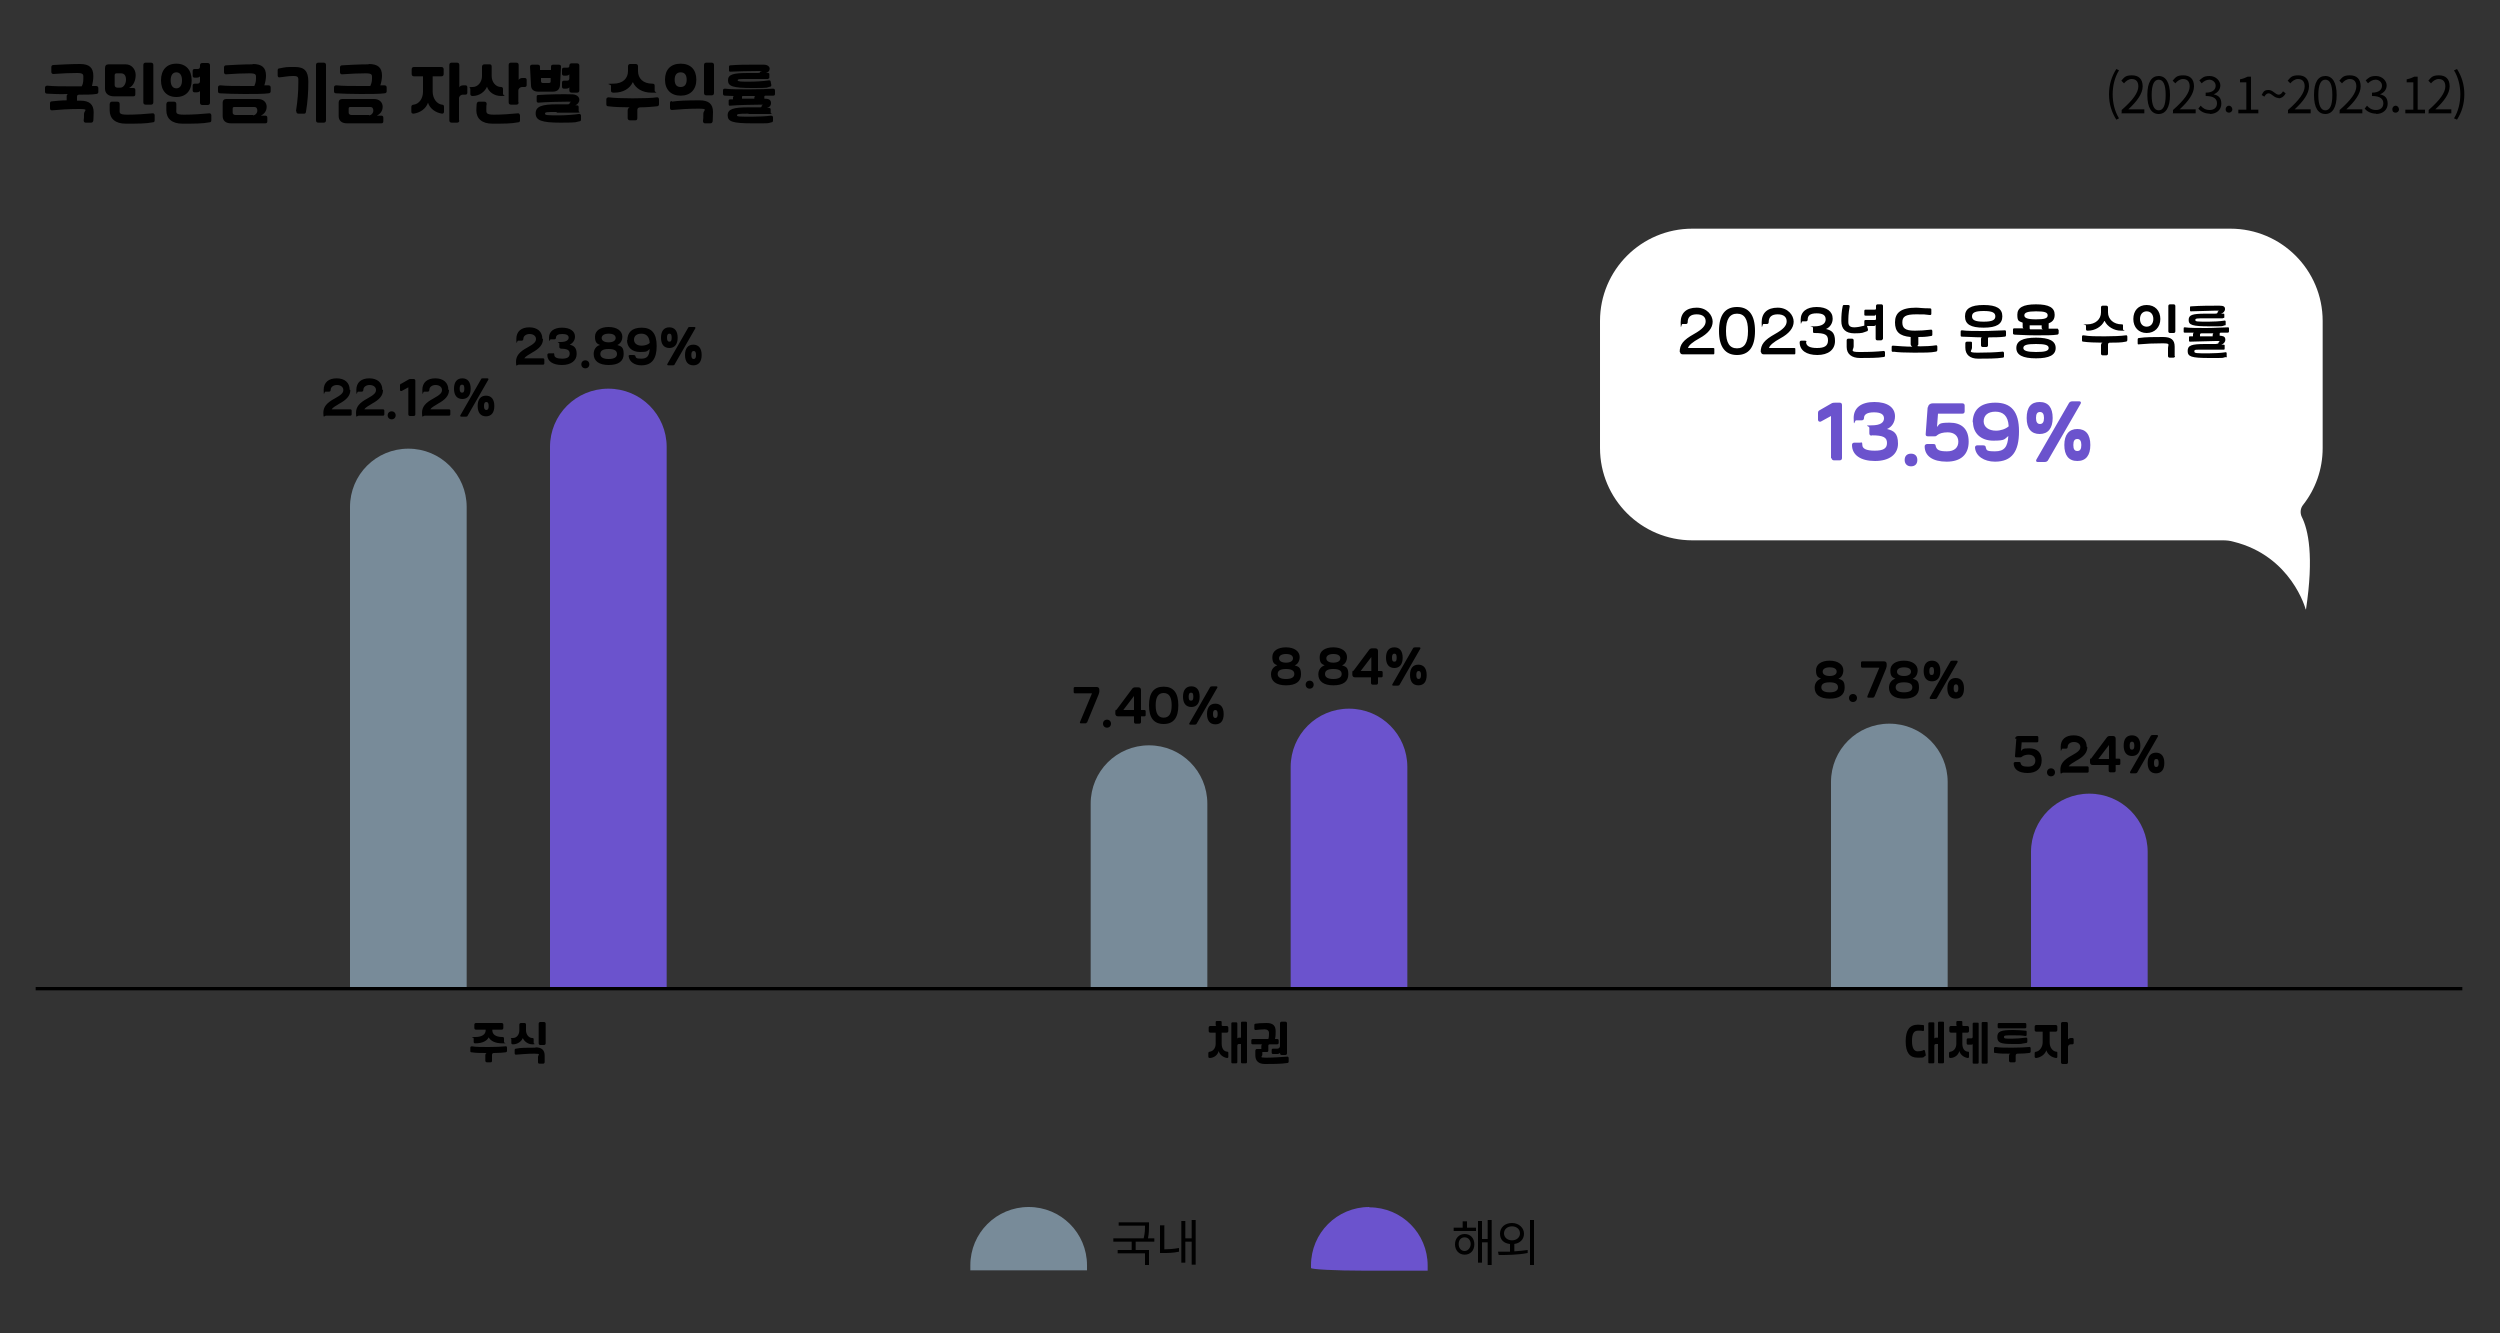 <?xml version="1.0" encoding="UTF-8"?>
<svg id="_레이어_1" data-name=" 레이어 1" xmlns="http://www.w3.org/2000/svg" version="1.1" viewBox="0 0 750 400">
  <rect x="0" y="0" width="750" height="400" fill="#333333" stroke="none"/>
  <defs>
    <style>
      .cls-1 {
        fill: #000;
      }

      .cls-1, .cls-2, .cls-3, .cls-4 {
        stroke-width: 0px;
      }

      .cls-2 {
        fill: #6b53cd;
      }

      .cls-5 {
        fill: none;
        stroke: #000;
      }

      .cls-3 {
        fill: #788b99;
      }

      .cls-4 {
        fill: #fff;
      }
    </style>
  </defs>
  <path class="cls-4" d="M691.7,182.8s-4.2-16-21.7-20.3c-1-.3-2.1-.4-3.1-.4h-159.2c-15.3,0-27.7-12.4-27.7-27.7v-38.1c0-15.3,12.4-27.7,27.7-27.7h161.4c15.3,0,27.7,12.4,27.7,27.7v38.1c0,6.5-2.2,12.4-5.9,17.1-.8,1-.9,2.4-.4,3.5,2,3.9,3.7,11.9,1.3,27.8"/>
  <path class="cls-3" d="M122.5,134.6c-9.7,0-17.5,7.8-17.5,17.5v144.5h35v-144.5c0-9.7-7.8-17.5-17.5-17.5"/>
  <path class="cls-2" d="M182.5,116.6c-9.7,0-17.5,7.8-17.5,17.5v162.5h35v-162.5c0-9.7-7.8-17.5-17.5-17.5"/>
  <path class="cls-3" d="M344.7,223.6c-9.7,0-17.5,7.8-17.5,17.5v55.5h35v-55.5c0-9.7-7.8-17.5-17.5-17.5"/>
  <path class="cls-2" d="M404.7,212.6c-9.7,0-17.5,7.8-17.5,17.5v66.5h35v-66.5c0-9.7-7.8-17.5-17.5-17.5"/>
  <path class="cls-3" d="M566.8,217.1c-9.7,0-17.5,7.8-17.5,17.5v62h35v-62c0-9.7-7.8-17.5-17.5-17.5"/>
  <path class="cls-2" d="M626.8,238.1c-9.7,0-17.5,7.8-17.5,17.5v41h35v-41c0-9.7-7.8-17.5-17.5-17.5"/>
  <line class="cls-5" x1="10.7" y1="296.6" x2="738.7" y2="296.6"/>
  <path class="cls-3" d="M308.6,362.1c-9.7,0-17.5,7.8-17.5,17.5v1.5h35v-1.5c0-9.7-7.8-17.5-17.5-17.5"/>
  <path class="cls-2" d="M410.8,362.1c-9.7,0-17.5,7.8-17.5,17.5v.8c0,.4,7.2.8,16,.8h19v-1.5c0-9.7-7.8-17.5-17.5-17.5"/>
  <path class="cls-1" d="M459,379.5h1.2v-13.5h-1.2v13.5ZM454.2,373.2c1.8-.2,3-1.4,3-3.1s-1.5-3.2-3.6-3.2-3.6,1.3-3.6,3.2,1.2,2.9,3,3.1v2.3h-3.6l.2,1c2.4,0,5.7,0,8.7-.6v-.9c-1.3.2-2.7.3-4,.4v-2.3h-.1ZM451.2,370c0-1.2,1-2.1,2.4-2.1s2.4.9,2.4,2.1-1,2.1-2.4,2.1-2.4-.9-2.4-2.1M446.3,366v5.7h-1.7v-5.4h-1.2v12.5h1.2v-6.1h1.7v6.8h1.2v-13.5h-1.2ZM440,366.4h-1.2v1.9h-2.7v1h6.7v-1h-2.7v-1.9h0ZM439.4,370.2c-1.7,0-2.9,1.3-2.9,3.1s1.2,3.1,2.9,3.1,2.9-1.2,2.9-3.1-1.2-3.1-2.9-3.1M439.4,375.3c-1.1,0-1.8-.9-1.8-2.1s.7-2,1.8-2,1.8.9,1.8,2-.8,2.1-1.8,2.1"/>
  <path class="cls-1" d="M357.5,366v5.5h-1.9v-5.2h-1.2v12.5h1.2v-6.3h1.9v6.9h1.2v-13.4h-1.2ZM349.2,367.6h-1.2v8.3h.9c1.5,0,3,0,4.8-.4v-1.1c-1.7.3-3.2.4-4.4.4v-7.3h0ZM346.3,372.5v-1h-1.9c.3-1.6.3-2.8.3-3.8v-1h-9.1v1h7.9c0,1,0,2.2-.4,3.8h-9.1v1h5.5v2.5h-4.2v1h8.2v3.5h1.2v-4.5h-4v-2.5h5.6Z"/>
  <path class="cls-1" d="M160.7,314.3c-2.8,0-4.5,0-5.9.3-.3,0-.4.2-.4.4v1c0,.3.2.4.4.4,1.6-.1,3.3-.3,5.5-.3s1.1.3,1.1,1v1.5c0,.3.1.5.4.5h1.1c.3,0,.4-.1.5-.4v-2c0-1.7-.9-2.5-2.8-2.5M161.6,307.1v5.9c0,.3.2.5.5.5h1.1c.3,0,.5-.2.5-.5v-5.9c0-.3-.2-.5-.5-.5h-1.1c-.3,0-.5.2-.5.5M156.8,311.3c.4,1.1,1.6,2,2.9,2s.4-.2.4-.4v-1.1c0-.3-.1-.4-.4-.4-1.1,0-1.9-1.1-1.9-2.3v-1.7c0-.3-.2-.5-.4-.5h-1.1c-.3,0-.5.2-.5.5v1.7c0,1.3-.8,2.3-1.9,2.3s-.5.1-.5.4v1.1c0,.3.2.4.5.4,1.4,0,2.6-.9,3-2M148.2,315.9c1.4,0,2.7-.1,3.4-.2.3,0,.5-.2.5-.4v-1c0-.3-.2-.5-.5-.4-.9.1-2.9.2-5,.2s-3.8,0-5-.2c-.3,0-.5.1-.5.4v1c0,.3.1.4.5.4,1.1.2,2.7.2,4.4.2-.3.1-.4.4-.4.7v1.6c0,.3.2.5.5.5h1.1c.3,0,.4-.2.4-.5v-1.7c0-.4.2-.6.6-.6M142.8,306.9c-.3,0-.5.2-.5.5v1c0,.3.2.5.5.5h2.9v.2c0,1.2-1.1,2-3.1,2s-.5.1-.5.4v1.1c0,.4.3.4.6.4,1.9,0,3.4-.7,3.9-1.8.6,1.1,2,1.8,4,1.8s.6,0,.6-.4v-1.1c0-.3-.2-.4-.5-.4-2,0-3-.8-3-2v-.2h2.8c.3,0,.5-.2.5-.5v-1c0-.3-.2-.5-.5-.5h-7.7Z"/>
  <path class="cls-1" d="M384,315.9h0c0,.4.2.6.5.6h1.1c.3,0,.5-.2.5-.5v-9c0-.3-.2-.5-.5-.5h-1.1c-.3,0-.5.2-.5.5v6.8c0,.4-.3.8-.8.8h-1.3c-.3,0-.4.2-.4.4v.8c0,.3.2.4.4.4h1.3c.4,0,.7-.2.9-.4M380.7,309.9c0,.5,0,1.3-.2,1.8h-4.6c-.3,0-.5.1-.5.4v.8c0,.3.1.4.5.4h2.8c-.2,0-.3.3-.3.5v.9h-1.3c-.3,0-.4.1-.5.5v1.4c0,1.7,1,2.6,2.9,2.6s4.9,0,6.7-.3c.3,0,.4-.2.4-.5v-1c0-.3-.3-.5-.6-.4-1.5.1-4,.3-6.2.3s-1.1-.3-1.1-.9v-.8h1.4c.3,0,.4-.2.4-.5v-1.4c0-.3.2-.4.5-.4h2.1c.3,0,.5-.2.5-.4v-.8c0-.3-.2-.4-.5-.4h-.6c.2-.8.2-1.6.2-2.3,0-1.7-.8-2.5-2.7-2.5s-2.5.1-3.3.2c-.3,0-.4.2-.4.4v1.1c0,.3.2.4.4.4,1-.1,1.9-.2,2.7-.2s1.3.4,1.3,1.1M366.5,306.7c0-.3-.1-.4-.4-.4h-1c-.3,0-.4.1-.4.4v.7c0,.2,0,.3.2.4h-1.8c-.3,0-.5.2-.5.5v1c0,.3.2.5.5.5h1.6v3.3c0,1.3-.7,2.2-1.7,2.4-.3,0-.5.2-.5.4v1.1c0,.3.2.4.5.4,1.3-.1,2.3-.9,2.6-2.1.3,1.1,1.3,1.9,2.5,2.1.3,0,.4-.1.4-.4v-1.1c0-.3-.1-.4-.4-.4-1-.1-1.6-1-1.6-2.4v-3.3h1.5c.3,0,.5-.2.5-.5v-1c0-.3-.2-.5-.5-.5h-1.1c-.3,0-.4-.1-.4-.3v-.8h0ZM372.3,307v4.3h-.5c-.2,0-.5,0-.6.3v-4.5c0-.3-.1-.4-.4-.4h-1c-.3,0-.4.1-.4.4v11.5c0,.3.1.4.4.4h1c.3,0,.4-.1.4-.4v-4.9c0-.3.2-.5.5-.5h.6v5.4c0,.3.1.4.4.4h1c.3,0,.4-.1.4-.4v-11.7c0-.3-.1-.4-.4-.4h-1c-.3,0-.4.1-.4.4"/>
  <path class="cls-1" d="M620.4,318.7v-4.6c0-.4.3-.8.8-.8h.5c.3,0,.4-.2.4-.4v-1.1c0-.3-.2-.4-.4-.4h-.4c-.4,0-.7.2-.9.4v-4.7c0-.3-.2-.5-.5-.5h-1.1c-.3,0-.5.2-.5.5v11.6c0,.3.2.5.5.5h1.1c.3,0,.5-.2.5-.5M610.9,307.5c-.3,0-.5.2-.5.5v1c0,.3.2.5.5.5h1.9v3.2c0,1.4-.9,2.6-1.9,2.8-.3,0-.5.2-.5.4v1.1c0,.3.2.4.5.4,1.4-.2,2.6-1.1,3-2.3.4,1.2,1.5,2.1,2.9,2.3.3,0,.4-.1.4-.4v-1.1c0-.3,0-.4-.4-.4-1.1-.2-1.9-1.3-1.9-2.8v-3.2h1.8c.3,0,.5-.2.5-.5v-1c0-.3-.2-.5-.5-.5h-5.8ZM607.5,306.9h-7.8c-.3,0-.4.2-.4.4v.8c0,.3.2.4.4.4h7.8c.3,0,.4-.2.4-.4v-.8c0-.3-.2-.4-.4-.4M607.6,309.2c-1.2-.1-2.2-.2-3.6-.2-3.8,0-4.8.4-4.8,2.1s.9,2.1,4.6,2.1,1.8,0,4-.3c.3,0,.4-.2.4-.4v-.8c0-.3-.2-.5-.5-.4-1.4.2-3.1.3-4.1.3-2.1,0-2.4,0-2.4-.5s.4-.5,2.7-.5,2.4,0,3.7.2c.3,0,.4-.1.4-.4v-.8c0-.3,0-.4-.4-.4M605.3,316.1c1.4,0,2.7-.1,3.4-.2.3,0,.5-.2.5-.4v-1c0-.3-.2-.5-.5-.4-.9.1-2.9.2-5,.2s-3.8,0-5-.2c-.3,0-.5.1-.5.4v1c0,.3,0,.4.5.4,1.1.2,2.7.2,4.4.2-.3.1-.4.4-.4.7v1.4c0,.3.2.5.5.5h1.1c.3,0,.4-.2.4-.5v-1.5c0-.4.2-.6.6-.6M594.5,307v11.7c0,.3,0,.4.4.4h1c.3,0,.4-.1.4-.4v-11.7c0-.3,0-.4-.4-.4h-1c-.3,0-.4.1-.4.4M591.8,313.2v5.5c0,.3,0,.4.4.4h1c.3,0,.4-.1.4-.4v-11.5c0-.3,0-.4-.4-.4h-1c-.3,0-.4.1-.4.4v3.9c0,.3-.2.4-.4.4h-1c-.3,0-.4.2-.4.4v1.1c0,.3.2.4.4.4h.9c.2,0,.4,0,.5-.2M588.7,306.7c0-.3,0-.4-.4-.4h-1c-.3,0-.4.1-.4.4v.7c0,.2,0,.3.2.4h-1.8c-.3,0-.5.2-.5.5v1c0,.3.2.5.5.5h1.6v3.3c0,1.3-.7,2.2-1.7,2.4-.3,0-.5.2-.5.4v1.1c0,.3.2.4.5.4,1.3-.1,2.3-.9,2.6-2.1.3,1.1,1.3,1.9,2.5,2.1.3,0,.4-.1.4-.4v-1.1c0-.3,0-.4-.4-.4-1-.1-1.6-1-1.6-2.4v-3.3h1.5c.3,0,.5-.2.5-.5v-1c0-.3-.2-.5-.5-.5h-1.1c-.3,0-.4-.1-.4-.3v-.8h0ZM577,315.1c-.5.2-1.1.3-1.7.3-1.1,0-1.7-1-1.7-3.1s.5-3.1,1.8-3.1,1,0,1.4.1c.3,0,.4,0,.4-.4v-1c0-.3,0-.4-.4-.4s-.9-.1-1.4-.1c-2.5,0-3.7,1.6-3.7,5s1.2,4.9,3.6,4.9,1.5-.1,2.1-.4c.3-.1.4-.3.3-.6l-.2-1c0-.2-.2-.3-.3-.3h-.2M581.4,307v4.3h-.5c-.2,0-.5,0-.6.3v-4.5c0-.3,0-.4-.4-.4h-1c-.3,0-.4.1-.4.4v11.5c0,.3,0,.4.4.4h1c.3,0,.4-.1.4-.4v-4.9c0-.3.2-.5.5-.5h.6v5.4c0,.3,0,.4.4.4h1c.3,0,.4-.1.4-.4v-11.7c0-.3,0-.4-.4-.4h-1c-.3,0-.4.1-.4.4"/>
  <path class="cls-1" d="M638.9,223.7c0-.8.2-1.2.7-1.2s.7.4.7,1.2-.2,1.2-.7,1.2-.7-.3-.7-1.2M647.6,228.9c0,.8-.2,1.2-.7,1.2s-.7-.3-.7-1.2.2-1.2.7-1.2.7.3.7,1.2M649.3,228.9c0-2-.9-3.1-2.5-3.1s-2.5,1.1-2.5,3.1.9,3.1,2.5,3.1,2.5-1.1,2.5-3.1M645.2,220.8l-6.2,10.8c0,.2,0,.4.3.4h1.3c.3,0,.5-.1.6-.3l6.2-10.8c0-.2,0-.4-.3-.4h-1.3c-.3,0-.5.1-.6.3M637.1,223.7c0,2,.9,3.1,2.5,3.1s2.5-1.1,2.5-3.1-.9-3.1-2.5-3.1-2.5,1-2.5,3.1M629.5,227.7l3.2-4.2v4.2h-3.2ZM627.2,227.5c-.2.2-.2.4-.2.6v.6c0,.5.3.8.8.8h4.8v1.7c0,.3.2.5.5.5h1.1c.3,0,.5-.2.5-.5v-1.7h1c.3,0,.4-.2.4-.4v-1.1c0-.3-.2-.4-.4-.4h-1v-6c0-.5-.3-.8-.8-.8h-1c-.4,0-.7.2-.9.5l-4.7,6.3h0ZM626,224c0-2.1-1.5-3.4-3.9-3.4s-3.9,1.2-3.9,3.5.2.5.5.5h1.1c.3,0,.5-.2.5-.5,0-.9.8-1.5,1.9-1.5s1.9.6,1.9,1.5-.7,1.5-2.5,2.5c-2.6,1.4-3.5,2.6-3.5,4.4s.3.8.8.8h7.3c.3,0,.4-.2.4-.4v-1.1c0-.3-.2-.4-.4-.4h-5.6c.3-.5,1.1-1,2.3-1.7,2.2-1.2,3.3-2.4,3.3-4.1M614.1,231.7c0,.7.5,1.2,1.2,1.2s1.2-.5,1.2-1.2-.5-1.2-1.2-1.2-1.2.5-1.2,1.2M604.9,221.6l-.4,5.2c0,.2,0,.4.4.4h1.2c.2,0,.3,0,.5-.2.5-.4,1.2-.6,2-.6,1.2,0,2,.7,2,1.8s-.7,1.8-2.2,1.8-2-.3-2.2-1c0-.3-.2-.4-.5-.4h-1.1c-.3,0-.5.2-.5.4,0,1.8,1.5,2.9,4.2,2.9s4.2-1.4,4.2-3.8-1.4-3.6-3.7-3.6-1.9.3-2.5.8l.2-2.6h4.6c.3,0,.4-.2.4-.4v-1.1c0-.3-.2-.4-.4-.4h-5.6c-.6,0-.9.3-1,.8"/>
  <path class="cls-1" d="M578.8,201.3c0-.8.2-1.2.7-1.2s.7.3.7,1.2-.2,1.2-.7,1.2-.7-.3-.7-1.2M587.5,206.5c0,.8-.2,1.2-.7,1.2s-.7-.4-.7-1.2.2-1.2.7-1.2.7.4.7,1.2M589.2,206.5c0-2-.9-3.1-2.5-3.1s-2.5,1.1-2.5,3.1.9,3.1,2.5,3.1,2.5-1,2.5-3.1M585.1,198.5l-6.2,10.8c0,.2,0,.4.3.4h1.3c.3,0,.5-.1.6-.3l6.2-10.8c0-.2,0-.4-.3-.4h-1.3c-.3,0-.5.1-.6.3M577.1,201.3c0,2,.9,3.1,2.5,3.1s2.5-1.1,2.5-3.1-.9-3.1-2.5-3.1-2.5,1.1-2.5,3.1M571.2,209.6c2.9,0,4.5-1.1,4.5-3.3s-.8-2.3-1.9-2.7c.9-.3,1.5-1.3,1.5-2.5,0-1.7-1.6-2.9-4.1-2.9s-4.1,1.1-4.1,2.9.6,2.1,1.5,2.5c-1.2.4-1.9,1.4-1.9,2.7,0,2.1,1.6,3.3,4.5,3.3M571.2,200.2c1.4,0,2.1.5,2.1,1.3s-.8,1.3-2.1,1.3-2.1-.5-2.1-1.3.8-1.3,2.1-1.3M571.2,204.7c1.7,0,2.5.5,2.5,1.5s-.9,1.5-2.5,1.5-2.5-.5-2.5-1.5.8-1.5,2.5-1.5M562.3,209.1l3.5-8.5c0-.2.2-.5.2-.8v-.6c0-.5-.3-.8-.8-.8h-6.5c-.3,0-.4.2-.4.4v1.1c0,.3.2.4.4.4h5.1l-3.6,8.6c0,.3,0,.4.3.4h1.2c.3,0,.5,0,.6-.4M554.7,209.4c0,.7.5,1.2,1.2,1.2s1.2-.5,1.2-1.2-.5-1.2-1.2-1.2-1.2.5-1.2,1.2M548.9,209.6c2.9,0,4.5-1.1,4.5-3.3s-.8-2.3-1.9-2.7c.9-.3,1.5-1.3,1.5-2.5,0-1.7-1.6-2.9-4.1-2.9s-4.1,1.1-4.1,2.9.6,2.1,1.5,2.5c-1.2.4-1.9,1.4-1.9,2.7,0,2.1,1.6,3.3,4.5,3.3M548.9,200.2c1.4,0,2.1.5,2.1,1.3s-.8,1.3-2.1,1.3-2.1-.5-2.1-1.3.8-1.3,2.1-1.3M548.9,204.7c1.7,0,2.5.5,2.5,1.5s-.9,1.5-2.5,1.5-2.5-.5-2.5-1.5.8-1.5,2.5-1.5"/>
  <path class="cls-1" d="M737.1,35.9c1.4-2.2,2.2-4.7,2.2-7.6s-.8-5.4-2.2-7.6l-.9.4c1.3,2.1,1.9,4.7,1.9,7.2s-.6,5.1-1.9,7.2l.9.4ZM728.5,34h6.9v-1.2h-3c-.6,0-1.2,0-1.8,0,2.6-2.4,4.3-4.7,4.3-6.9s-1.2-3.3-3.2-3.3-2.3.6-3.2,1.6l.8.8c.6-.7,1.4-1.3,2.3-1.3,1.4,0,2,.9,2,2.2,0,1.9-1.6,4.1-5,7.1v.8h0ZM721.5,34h6v-1.1h-2.2v-9.9h-1c-.6.3-1.3.6-2.3.8v.9h2v8.2h-2.4v1.1h0ZM718.7,33.8c.5,0,1-.4,1-1s-.5-1.1-1-1.1-1,.4-1,1.1.4,1,1,1M712.8,34.2c2,0,3.5-1.2,3.5-3.1s-1-2.5-2.3-2.8h0c1.2-.5,2-1.4,2-2.7s-1.3-2.8-3.2-2.8-2.2.6-3.1,1.3l.7.9c.6-.6,1.4-1.1,2.3-1.1s1.9.7,1.9,1.8-.8,2.1-3,2.1v1c2.5,0,3.4.9,3.4,2.2s-.9,2-2.2,2-2.1-.6-2.7-1.3l-.7.9c.7.8,1.8,1.5,3.5,1.5M701.8,34h6.9v-1.2h-3c-.6,0-1.2,0-1.8,0,2.6-2.4,4.3-4.7,4.3-6.9s-1.2-3.3-3.2-3.3-2.3.6-3.2,1.6l.8.8c.6-.7,1.4-1.3,2.3-1.3,1.4,0,2,.9,2,2.2,0,1.9-1.6,4.1-5,7.1v.8h0ZM697.6,33.1c-1.3,0-2.1-1.4-2.1-4.6s.8-4.6,2.1-4.6,2.1,1.3,2.1,4.6-.8,4.6-2.1,4.6M697.6,34.2c2.1,0,3.4-1.9,3.4-5.7s-1.3-5.7-3.4-5.7-3.4,1.8-3.4,5.7,1.3,5.7,3.4,5.7M686.3,34h6.9v-1.2h-3c-.6,0-1.2,0-1.8,0,2.6-2.4,4.3-4.7,4.3-6.9s-1.2-3.3-3.2-3.3-2.3.6-3.2,1.6l.8.8c.6-.7,1.4-1.3,2.3-1.3,1.4,0,2,.9,2,2.2,0,1.9-1.6,4.1-5,7.1v.8h0ZM683.6,29.5c.7,0,1.5-.4,2.1-1.5l-.8-.6c-.4.7-.8,1-1.3,1-1,0-1.7-1.4-3-1.4s-1.5.4-2.1,1.5l.8.5c.4-.7.8-1,1.3-1,.9,0,1.6,1.4,3,1.4M671.5,34h6v-1.1h-2.2v-9.9h-1c-.6.3-1.3.6-2.3.8v.9h1.9v8.2h-2.4v1.1ZM668.7,33.8c.5,0,1-.4,1-1s-.5-1.1-1-1.1-1,.4-1,1.1.5,1,1,1M662.9,34.2c2,0,3.5-1.2,3.5-3.1s-1-2.5-2.3-2.8h0c1.2-.5,2-1.4,2-2.7s-1.3-2.8-3.2-2.8-2.2.6-3.1,1.3l.7.9c.6-.6,1.4-1.1,2.3-1.1s1.9.7,1.9,1.8-.8,2.1-3,2.1v1c2.5,0,3.4.9,3.4,2.2s-.9,2-2.2,2-2.1-.6-2.7-1.3l-.7.9c.7.8,1.8,1.5,3.5,1.5M651.8,34h6.9v-1.2h-3c-.6,0-1.2,0-1.8,0,2.6-2.4,4.3-4.7,4.3-6.9s-1.2-3.3-3.2-3.3-2.3.6-3.2,1.6l.8.8c.6-.7,1.4-1.3,2.3-1.3,1.4,0,2,.9,2,2.2,0,1.9-1.6,4.1-5,7.1v.8h0ZM647.6,33.1c-1.3,0-2.1-1.4-2.1-4.6s.8-4.6,2.1-4.6,2.1,1.3,2.1,4.6-.8,4.6-2.1,4.6M647.6,34.2c2.1,0,3.4-1.9,3.4-5.7s-1.3-5.7-3.4-5.7-3.4,1.8-3.4,5.7,1.3,5.7,3.4,5.7M636.4,34h6.9v-1.2h-3c-.6,0-1.2,0-1.8,0,2.6-2.4,4.3-4.7,4.3-6.9s-1.2-3.3-3.2-3.3-2.3.6-3.2,1.6l.8.8c.6-.7,1.4-1.3,2.3-1.3,1.4,0,2,.9,2,2.2,0,1.9-1.6,4.1-5,7.1v.8h0ZM634.9,35.9l.8-.4c-1.3-2.1-1.9-4.7-1.9-7.2s.6-5.1,1.9-7.2l-.8-.4c-1.4,2.2-2.2,4.7-2.2,7.6s.8,5.4,2.2,7.6"/>
  <path class="cls-1" d="M230.4,23.6c.3,0,.4-.1.4-.4v-.9c0-.3-.1-.4-.4-.4h-.6c.7-.2,1.1-.7,1.1-1.3s-.6-1.2-1.8-1.2h-3.3c-2.1,0-4.4,0-6.7.2-.3,0-.4.2-.4.4v1.1c0,.3.1.4.4.4,2.1-.1,5.8-.2,8.2-.2s.7,0,.7.3-.2.3-.7.3h-2.9c-4.4,0-6,.4-6,2.2s1.5,2.3,7.2,2.3,4-.1,5.4-.4c.3,0,.4-.2.4-.5l-.2-1c0-.3-.2-.4-.5-.4-2,.3-4.1.4-6.1.4s-3.3,0-3.3-.4.5-.4,3.2-.4h6M224.5,34.2h6.2c1.5,0,.5-.2.5-.4v-1c0-.3-.2-.4-.5-.4h-.6c.7-.2,1.2-.7,1.2-1.5,0-1.2-1.1-1.3-2-1.3v-.6c0-.2.1-.3.4-.3h2.2c.5,0,.6-.2.6-.6v-.9c0-.4-.2-.6-.6-.6-1.2.1-4.1.2-7.2.2s-5.5,0-7.2-.2c-.4,0-.6.1-.6.6v.9c0,.4.2.6.6.6.9,0,1.6.1,2.7.1-.2,0-.3.3-.3.5v.5h-.8c-.4,0-.5.2-.5.4v1.1c0,.3.2.5.5.4,2.4-.2,6.8-.3,8.7-.3s.7,0,.7.4-.2.4-.7.4h-3.2c-4.6,0-6.3.5-6.3,2.4s1.5,2.4,7.5,2.4,4.2,0,5.6-.3c.3,0,.5-.2.5-.5v-1.1c-.1-.3-.3-.4-.7-.4-1.3.2-3.8.3-5.5.3-4.1,0-4.6,0-4.6-.4s.3-.5,3.5-.5M222.6,29.6v-.5c0-.2,0-.3.4-.3h3.6c-.2,0-.3.3-.3.5v.3h-3.7M211.2,19.5v8.4c0,.4.2.7.7.7h1.6c.4,0,.7-.2.7-.7v-8.4c0-.4-.2-.7-.7-.7h-1.6c-.4,0-.7.2-.7.7M201.6,30.3c-.4,0-.6.2-.6.6v1.5c0,.4.2.6.6.6,2.2-.2,4.7-.4,7.9-.4s1.5.4,1.5,1.5,0,1.5-.1,2.2c0,.4.2.7.6.7h1.6c.4,0,.6-.2.7-.6,0-.5.1-1.6.1-2.8,0-2.4-1.3-3.5-4-3.5-3.9,0-6.4.1-8.4.4M202.4,23.9c0-1.4.6-2.2,1.8-2.2s1.8.8,1.8,2.2-.6,2.2-1.8,2.2-1.8-.7-1.8-2.2M208.9,23.9c0-3-1.7-4.8-4.7-4.8s-4.7,1.8-4.7,4.8,1.8,4.8,4.7,4.8,4.7-1.8,4.7-4.8M189.9,24.7c.8,1.8,2.8,3.1,5.5,3.1s1,0,1-.6v-1.5c0-.4-.2-.6-.7-.6-2.8,0-4.3-1.6-4.3-3.8v-1.4c0-.4-.2-.7-.7-.7h-1.6c-.4,0-.7.2-.7.7v1.4c0,2.2-1.5,3.8-4.4,3.8s-.7.2-.7.6v1.5c0,.6.5.6,1,.6,2.7,0,4.7-1.3,5.5-3.1M191.2,33c0-.5.3-.8.9-.8,2,0,3.9-.2,4.9-.3.5,0,.7-.3.7-.6v-1.5c0-.4-.3-.7-.7-.6-1.2.2-4.1.3-7.2.3s-5.4-.1-7.2-.3c-.4,0-.7.2-.7.6v1.5c0,.4.2.6.7.6,1.6.2,3.9.3,6.3.3-.4.2-.6.5-.6,1v2.2c0,.4.2.7.7.7h1.6c.4,0,.6-.2.6-.7v-2.4ZM170.8,19.6c0,.5,0,.7-.7.7h-.9c-.4,0-.6.2-.6.6v1.2c0,.4.2.6.6.6h.5c.5,0,.9-.1,1.1-.4v1.2c0,.5-.2.7-.7.7h-.9c-.4,0-.6.2-.6.6v1.2c0,.4.2.6.6.6h.5c.5,0,.9-.1,1.1-.4v.9c0,.4.2.7.7.7h1.6c.4,0,.7-.2.7-.7v-7.4c0-.4-.2-.7-.7-.7h-1.6c-.4,0-.7.2-.7.7h0ZM161.6,27.5h4.2c1.4,0,2.1-.7,2.2-1.9l.3-5.6c0-.4-.2-.6-.7-.6h-1.6c-.5,0-.7.2-.7.6v1h-3.3v-1c0-.4-.3-.6-.7-.6h-1.6c-.4,0-.7.2-.7.6l.3,5.6c0,1.2.8,1.9,2.2,1.9M167,33.8h6.1c1.4,0,.5-.2.5-.5v-1.2c0-.3-.2-.5-.5-.5h-.5c.7-.3,1.2-.9,1.2-1.7s-.7-1.5-2-1.6c-3.1-.1-7.2,0-10.3.2-.4,0-.5.2-.5.5v1.3c0,.3.2.5.5.5,2.4-.2,6.8-.3,8.7-.3s.7.1.7.4-.2.4-.7.4h-3.2c-4.4,0-6.3.6-6.3,2.7s1.7,2.8,7.5,2.8,4.2-.2,5.6-.4c.3,0,.5-.2.5-.5v-1.3c-.1-.3-.3-.5-.7-.4-1.3.2-3.8.4-5.5.4-3.9,0-4.6,0-4.6-.5s.5-.5,3.5-.5M162.2,23.4h3v1c0,.4-.2.5-.6.5h-1.7c-.4,0-.5-.1-.6-.5v-1h0ZM147.8,37.1c3.3,0,5.6,0,7.6-.4.4,0,.6-.2.6-.6v-1.5c-.1-.4-.3-.7-.7-.6-2.1.2-4.6.4-7.1.4s-2.3-.6-2.3-1.7,0-.9.1-1.5c0-.4-.2-.7-.7-.7h-1.6c-.4,0-.6.2-.7.7,0,.5-.1.9-.1,1.9,0,2.5,1.7,4,4.8,4M155.5,30.7v-3.5c0-.6.5-1.1,1.2-1.1h.7c.4,0,.6-.2.6-.6v-1.5c0-.4-.2-.6-.6-.6h-.6c-.6,0-1,.2-1.2.6v-4.5c0-.4-.2-.7-.7-.7h-1.6c-.4,0-.7.2-.7.7v11.2c0,.4.2.7.7.7h1.6c.4,0,.7-.2.7-.7M146.1,26c.5,1.6,2.2,2.8,4.2,2.8s.6-.2.6-.6v-1.5c0-.4-.2-.6-.6-.6-1.6,0-2.8-1.5-2.8-3.3v-2.8c0-.5-.2-.7-.6-.7h-1.6c-.4,0-.7.3-.7.7v2.8c0,1.8-1.2,3.3-2.8,3.3s-.7.2-.7.6v1.5c0,.4.2.6.7.6,2,0,3.7-1.3,4.3-2.8M137.7,36.1v-6.6c0-.6.5-1.1,1.2-1.1h.7c.4,0,.6-.2.6-.6v-1.6c0-.4-.2-.6-.6-.6h-.6c-.6,0-1,.2-1.2.6v-6.7c0-.4-.2-.7-.7-.7h-1.6c-.4,0-.7.2-.7.7v16.6c0,.4.2.7.7.7h1.6c.4,0,.7-.2.7-.7M124.2,20.1c-.4,0-.7.2-.7.7v1.4c0,.4.2.7.7.7h2.7v4.6c0,2.1-1.2,3.7-2.8,3.9-.4,0-.7.3-.7.6v1.5c0,.4.2.6.7.6,2-.3,3.7-1.5,4.3-3.3.5,1.7,2.2,3,4.2,3.3.4,0,.6-.2.6-.6v-1.5c0-.4-.2-.6-.6-.6-1.6-.2-2.8-1.9-2.8-3.9v-4.6h2.6c.4,0,.7-.2.7-.7v-1.4c0-.4-.2-.7-.7-.7,0,0-8.2,0-8.2,0ZM110.7,34.5h-5.2c-.6,0-.9-.3-.9-.7v-1.2c0-.4.2-.5.5-.5h6c.6,0,.9.4.9,1.1s-.6,1.4-1.3,1.4M110.6,19.3c-3.1,0-6.2.2-8,.3-.4,0-.6.3-.6.6v1.5c0,.4.3.6.6.6,2.7-.2,5-.3,7.1-.3s1.9.5,1.9,1.6-.3,1.7-.5,2.2h-3c-2.8,0-5.4,0-7.2-.2-.4,0-.7.2-.7.6v1.2c0,.4.2.6.7.6,1.7.1,4.4.2,7.2.2s6,0,7.2-.2c.5,0,.7-.3.7-.6v-1.2c0-.4-.3-.6-.7-.6h-1.2c.3-.9.5-2,.5-2.9,0-2.4-1.2-3.5-4-3.5M113.2,34.6c1-.5,1.6-1.4,1.6-2.6s-.9-2.3-2.6-2.3h-9.5c-.7,0-1.1.4-1.1,1.1v4c0,1.4.9,2.2,2.5,2.2h10.3c.4,0,.6-.2.6-.6v-1.1c0-.4-.2-.6-.6-.6h-1.3,0ZM94.8,19.5v16.6c0,.4.2.7.7.7h1.6c.4,0,.7-.2.7-.7v-16.6c0-.4-.2-.7-.7-.7h-1.6c-.4,0-.7.2-.7.7M88.9,33.4c0,.4.2.7.6.7h1.6c.4,0,.6,0,.7-.6.5-3,.7-5.8.7-9s-1.2-4.4-4-4.4-2.5,0-4.6.4c-.4,0-.6.2-.6.6v1.5c0,.4.2.7.6.6,1.3-.1,2.4-.4,4.1-.4s1.5.5,1.5,2c0,2.7-.2,5.3-.7,8.5M75.9,34.5h-5.2c-.6,0-.9-.3-.9-.7v-1.2c0-.4.2-.5.5-.5h6c.6,0,.9.4.9,1.1s-.6,1.4-1.3,1.4M75.8,19.3c-3.1,0-6.2.2-8,.3-.4,0-.6.3-.6.6v1.5c0,.4.3.6.6.6,2.7-.2,5-.3,7.1-.3s1.9.5,1.9,1.6-.3,1.7-.5,2.2h-3c-2.8,0-5.4,0-7.2-.2-.4,0-.7.2-.7.6v1.2c0,.4.2.6.7.6,1.7.1,4.4.2,7.2.2s6,0,7.2-.2c.5,0,.7-.3.7-.6v-1.2c0-.4-.3-.6-.7-.6h-1.2c.3-.9.5-2,.5-2.9,0-2.4-1.2-3.5-4-3.5M78.4,34.6c1-.5,1.6-1.4,1.6-2.6s-.9-2.3-2.6-2.3h-9.5c-.7,0-1.1.4-1.1,1.1v4c0,1.4.9,2.2,2.5,2.2h10.3c.4,0,.6-.2.6-.6v-1.1c0-.4-.2-.6-.6-.6h-1.3,0ZM54.8,37.1c3.5,0,6,0,8-.4.4,0,.6-.2.6-.6v-1.5c0-.4-.3-.7-.7-.6-2.1.2-4.8.4-7.5.4s-2.3-.6-2.3-1.7,0-.9,0-1.5c0-.4-.2-.7-.7-.7h-1.6c-.4,0-.6.2-.7.7,0,.5,0,.9,0,1.9,0,2.5,1.7,4,4.8,4M52.9,19.1c-2.9,0-4.6,1.9-4.6,5s1.7,5,4.6,5,4.6-1.9,4.6-5-1.7-5-4.6-5M60,19.9c0,.6-.2.8-.8.8h-.8c-.4,0-.6.2-.6.6v1.4c0,.4.2.6.6.6h.5c.5,0,.9-.1,1.1-.4v1.4c0,.5-.2.8-.8.8h-.8c-.4,0-.6.2-.6.6v1.4c0,.4.2.6.6.6h.5c.5,0,.9-.1,1.1-.4v3.5c0,.4.2.7.7.7h1.6c.4,0,.7-.2.7-.7v-11.2c0-.4-.2-.7-.7-.7h-1.6c-.4,0-.7.2-.7.7v.4h0ZM51.2,24.1c0-1.5.6-2.4,1.7-2.4s1.7.9,1.7,2.4-.6,2.4-1.7,2.4-1.7-.9-1.7-2.4M37.8,37.1c3.5,0,6,0,8-.4.4,0,.6-.2.6-.6v-1.5c0-.4-.3-.7-.7-.6-2.1.2-4.8.4-7.5.4s-2.3-.6-2.3-1.7,0-.9,0-1.5c0-.4-.2-.7-.7-.7h-1.6c-.4,0-.6.2-.7.7,0,.5,0,.9,0,1.9,0,2.5,1.7,4,4.8,4M43,19.5v11.2c0,.4.2.7.7.7h1.6c.4,0,.7-.2.7-.7v-11.2c0-.4-.2-.7-.7-.7h-1.6c-.4,0-.7.2-.7.7M34.2,28.9h5.8c.4,0,.6-.2.6-.6v-1.3c0-.4-.2-.6-.6-.6h-1.3c1.3-.6,2-2.2,2-3.9s-1.2-3.2-3-3.2h-5.1c-.8,0-1.1.4-1.1,1.2v6.1c0,1.4,1,2.3,2.7,2.3M35.3,26.3c-.6,0-.9-.3-.9-.8v-2.9c0-.4.2-.6.6-.6h1.3c1,0,1.5.7,1.5,1.9s-.7,2.4-1.7,2.4c0,0-.8,0-.8,0ZM24.3,30.2h-1.2v-1.2c0-.4.2-.6.7-.6,1.8,0,4,0,5-.2.5,0,.7-.3.7-.6v-1.2c0-.4-.3-.6-.7-.6h-1.2c.2-.9.4-1.8.4-3,0-2.5-1.2-3.6-4-3.6s-6.2.2-8,.3c-.4,0-.6.3-.6.6v1.5c0,.4.3.6.6.6,2.7-.2,5-.3,7.1-.3s1.9.5,1.9,1.7-.2,1.8-.5,2.3h-3.1c-2.8,0-5.4,0-7.2-.2-.4,0-.7.2-.7.6v1.2c0,.4.2.6.7.6,1.6.1,4.1.2,6.2.1-.3.1-.4.4-.4.7v1.2c-1.8,0-3.2.2-4.4.3-.4,0-.6.2-.6.6v1.5c0,.4.2.6.6.6,2.2-.2,4.9-.4,8.1-.4s1.5.4,1.5,1.5,0,1.3-.1,1.9c0,.4.2.7.6.7h1.6c.4,0,.6-.2.7-.6,0-.4.1-1.3.1-2.5,0-2.4-1.3-3.5-4-3.5"/>
  <path class="cls-2" d="M610.8,125.4c0-1.3.4-1.8,1.2-1.8s1.2.6,1.2,1.8-.4,1.8-1.2,1.8-1.2-.6-1.2-1.8M624.4,133.5c0,1.3-.4,1.8-1.2,1.8s-1.2-.5-1.2-1.8.4-1.8,1.2-1.8,1.2.6,1.2,1.8M627.1,133.5c0-3.2-1.4-4.8-3.9-4.8s-3.9,1.7-3.9,4.8,1.3,4.8,3.9,4.8,3.9-1.7,3.9-4.8M620.7,120.9l-9.8,17c-.2.4,0,.7.4.7h2.1c.5,0,.8-.2,1-.5l9.8-17c.2-.4,0-.7-.4-.7h-2.1c-.5,0-.8.2-1,.5M608,125.4c0,3.2,1.4,4.8,3.9,4.8s3.9-1.7,3.9-4.8-1.3-4.8-3.9-4.8-3.9,1.6-3.9,4.8M602.6,127.9c-.9.8-2.4,1.3-3.8,1.3-2.2,0-3.7-1.1-3.7-2.8s1.2-2.9,3.5-2.9,3.8,1.2,4,4.3M591.9,126.6c0,3.4,2.4,5.6,6.1,5.6s3.3-.5,4.5-1.4c-.2,3.3-1.2,4.6-4,4.6s-2.5-.4-2.8-1.3c0-.4-.4-.5-.9-.5h-1.6c-.5,0-.7.3-.7.7.2,2.5,2.7,4.2,6,4.2,5.1,0,7.2-3.1,7.2-9.1s-2.4-8.6-7.1-8.6-6.8,2.4-6.8,6M578.3,122.1l-.6,8.2c0,.4.2.6.7.6h1.9c.4,0,.5,0,.8-.3.7-.6,1.8-.9,3.2-.9,2,0,3.2,1.1,3.2,2.8s-1.1,2.9-3.4,2.9-3.1-.4-3.4-1.6c0-.5-.3-.6-.8-.6h-1.7c-.5,0-.8.3-.8.7,0,2.9,2.4,4.6,6.6,4.6s6.6-2.1,6.6-6-2.2-5.7-5.7-5.7-3,.5-3.8,1.3l.3-4h7.3c.4,0,.7-.2.7-.7v-1.7c0-.4-.2-.7-.7-.7h-8.8c-.9,0-1.5.5-1.5,1.3M571.4,138c0,1.1.7,1.9,1.9,1.9s1.9-.7,1.9-1.9-.7-1.9-1.9-1.9-1.9.7-1.9,1.9M561.5,130.6c3.5,0,4.6.6,4.6,2.3s-1.2,2.3-3.7,2.3-3.7-.6-3.7-1.7-.3-.7-.7-.7h-1.7c-.5,0-.7.3-.7.7,0,3,2.6,4.8,6.9,4.8s6.9-2,6.9-5.2-1.3-3.9-3.3-4.4c1.5-.6,2.4-2.1,2.4-3.8,0-2.7-2.3-4.3-6.2-4.3s-6.2,1.7-6.2,4.8.3.7.7.7h1.7c.5,0,.7-.3.7-.7,0-1.1,1-1.7,3-1.7s3,.6,3,1.8-1,2.1-3.7,2.1-.7.2-.7.7v1.7c0,.4.2.7.7.7M549.5,137.4c0,.5.3.7.7.7h1.7c.5,0,.7-.3.7-.7v-15.9c0-.5-.3-.7-.7-.7h-1.3c-.4,0-.9,0-1.3.3l-3.3,1.9c-.4.2-.6.4-.6.9v2c0,.3.2.6.5.6h.3l3.1-1.7v12.8l.2-.2Z"/>
  <path class="cls-1" d="M667,95.4c.2,0,.3,0,.3-.3v-.7c0-.2,0-.3-.3-.3h-.7c.7-.2,1.2-.7,1.2-1.4s-.4-1-1.7-1c-2.4,0-5.7,0-8.4.2-.3,0-.4,0-.4.4v.7c0,.3,0,.4.3.4,1.9,0,5.2-.2,7.2-.2s.8,0,.8.4-.2.5-.9.5h-2.7c-4.1,0-5.1.4-5.1,1.9s1.1,1.9,6.2,1.9,3.4,0,4.6-.3c.3,0,.3,0,.3-.4v-.7c0-.3-.2-.4-.5-.3-1.3.2-3.1.3-4.5.3-3.6,0-4.1,0-4.1-.5s.4-.5,3.1-.5h5.1M667.7,107.2c.3,0,.4,0,.3-.4v-.8c0-.3-.2-.4-.5-.3-1.3.2-3.4.3-4.8.3-3.9,0-4.4,0-4.4-.6s.4-.5,3.4-.5h5.3c.3,0,.4,0,.4-.4v-.8c0-.2,0-.3-.4-.3h-.6c.7-.2,1.2-.8,1.2-1.5,0-1.1-.9-1.1-1.7-1.2v-.5c0-.3,0-.4.5-.4s1.4,0,1.9,0c.3,0,.4-.2.4-.4v-.8c0-.3,0-.4-.4-.4-1.3,0-3.9.2-6.4.2s-5.2,0-6.4-.2c-.3,0-.4,0-.4.4v.8c0,.3,0,.4.4.4.9,0,1.8,0,2.7,0-.2,0-.3.3-.3.5v.6h-.8c-.3,0-.4,0-.4.4v.8c0,.3,0,.4.4.4,1.9,0,5.7-.2,7.7-.2s.8,0,.8.4-.2.4-.9.5h-3c-4.3,0-5.4.4-5.4,2.1s1.1,2.1,6.5,2.1,3.6,0,4.9-.3M660,100.9v-.5c0-.3.2-.4.5-.4h3.6c-.2,0-.3.3-.3.5v.4h-3.9M650.5,91.8v7.6c0,.3.2.5.5.5h1.1c.3,0,.5-.2.5-.5v-7.6c0-.3-.2-.5-.5-.5h-1.1c-.3,0-.5.2-.5.5M652.4,106.8v-2.8c0-2-1-2.9-3.5-2.9s-5.3,0-7.2.3c-.3,0-.4.2-.4.5v1c0,.3,0,.5.4.4,2.2-.2,4.4-.3,7-.3s1.7.3,1.7,1.5v2.3c0,.3.2.5.5.5h1.1c.3,0,.5-.2.5-.5M646,95.7c0,1.4-.8,2.3-2,2.3s-2-.9-2-2.3.8-2.3,2-2.3,2,.9,2,2.3M648.1,95.7c0-2.5-1.6-4.2-4.1-4.2s-4,1.7-4,4.2,1.6,4.2,4,4.2,4.1-1.7,4.1-4.2M631.4,96.3c.8,1.7,2.8,2.9,4.9,2.9s.6,0,.6-.4v-1.1c0-.3,0-.4-.4-.4-2.4,0-4.1-1.5-4.1-3.6v-1.5c0-.3-.2-.5-.5-.5h-1.1c-.3,0-.5.2-.5.5v1.5c0,2.1-1.7,3.6-4.1,3.6s-.4,0-.4.4v1.1c0,.4.3.4.6.4,2.1,0,4.1-1.2,4.9-2.9M633,102.8c1.5,0,3.5,0,4.7-.3.3,0,.5-.2.5-.5v-1c0-.3-.2-.5-.5-.4-1.4.2-3.8.3-6.3.3s-4.6,0-6.3-.3c-.3,0-.5,0-.5.4v1c0,.3,0,.5.4.5,1.3.2,3.8.3,5.8.3-.3,0-.5.4-.5.8v2.5c0,.3.2.5.5.5h1.1c.3,0,.5-.2.5-.5v-2.7c0-.4.2-.6.6-.6M604.9,104.4c0,2.1,1.9,3.1,5.9,3.1s5.9-1,5.9-3.1-1.9-3.1-5.9-3.1-5.9,1-5.9,3.1M617.5,99c0-.3-.2-.5-.5-.4-.6,0-1.4,0-2,0s-.4,0-.4-.4v-1.2c1.3-.5,1.8-1.3,1.8-2.6,0-2.1-1.7-3.1-5.6-3.1s-5.6,1-5.6,3.1.5,1.9,1.6,2.4v1.1c0,.3,0,.5.3.6-.9,0-1.8,0-2.7,0-.3,0-.5,0-.5.4v1c0,.3,0,.4.5.5,1.1,0,3,.2,6.3.2s5.1,0,6.4-.2c.3,0,.5-.2.5-.5v-1h0ZM607,104.4c0-.9,1.1-1.2,3.8-1.2s3.8.3,3.8,1.2-1.1,1.2-3.8,1.2-3.8-.4-3.8-1.2M612.5,97.6v.6c0,.3,0,.5.4.6h-3.6c-.3,0-.4,0-.4-.4v-.8c.6,0,1.2,0,2,0h1.7M610.8,95.8c-2.6,0-3.5-.4-3.5-1.2s.9-1.2,3.5-1.2,3.5.3,3.5,1.2-.9,1.2-3.5,1.2M589.6,102.9c0,.4,0,.8,0,1.4,0,2.1,1.4,3.3,3.8,3.3s5.6,0,7.4-.3c.3,0,.4-.2.4-.4v-1c0-.3-.3-.5-.5-.4-2.1.2-4.2.3-7.4.3s-1.7-.5-1.7-1.5,0-.9,0-1.3c0-.3,0-.5-.4-.5h-1.1c-.3,0-.5.2-.5.5M589.5,94.9c0,2.4,1.7,3.4,5.6,3.4s5.6-1.1,5.6-3.4-1.7-3.4-5.6-3.4-5.6,1.1-5.6,3.4M594.5,101.2c0,0-.2.3-.2.4v2c0,.3.2.5.5.5h1.1c.3,0,.5-.2.5-.5v-2c0-.3,0-.4.5-.4,1,0,3.2,0,4.5-.2.3,0,.4-.2.4-.5v-1c0-.3-.2-.5-.5-.4-1.3,0-3.8.2-6.3.2s-5.1,0-6.3-.2c-.3,0-.5,0-.5.4v1c0,.3,0,.5.4.5,1.4,0,3.8.2,5.9.2M595.1,96.5c-2.6,0-3.5-.5-3.5-1.6s.9-1.6,3.5-1.6,3.5.5,3.5,1.6-.9,1.6-3.5,1.6M568,105.5c1.3.2,3.5.3,6.3.3s5.1,0,6.4-.3c.3,0,.5-.2.5-.5v-1c0-.3-.2-.5-.5-.4-1.2.2-3.1.3-4.6.3s-.6-.2-.6-.6v-2.2c1,0,2.2,0,3.8-.3.3,0,.4-.2.4-.4v-1.1c0-.3-.3-.5-.5-.4-1.6.2-3.3.3-4.8.3-2.9,0-3.7-.8-3.7-2.5s.9-2.4,4.1-2.4,2,0,4.1.2c.3,0,.5,0,.5-.4v-1.1c0-.3,0-.5-.5-.5-2.3,0-3.1-.2-4.1-.2-4.6,0-6.3,1.6-6.3,4.4s1.3,4.1,4.7,4.4v2.1c0,.4.2.6.5.8-2,0-4.4-.2-5.7-.3-.3,0-.5,0-.5.4v1c0,.3,0,.4.5.5M554,102.1c0,.5,0,1.2,0,2,0,2.1,1.5,3.3,4,3.3s5.3,0,7.1-.3c.3,0,.4-.2.4-.4v-1c0-.3-.3-.5-.5-.4-2.1.2-3.9.3-7.1.3s-1.8-.6-1.8-1.7,0-1.3,0-1.8c0-.3-.2-.5-.5-.5h-1.1c-.3,0-.5.2-.5.5M564.9,101.9v-10.1c0-.3-.2-.5-.5-.5h-1.1c-.3,0-.5.2-.5.5v.6c0,.4,0,.5-.5.5h-2.5c-.3,0-.5,0-.5.4v1c0,.3,0,.4.5.4h2.3c.3,0,.6,0,.7-.4v1.2c0,.4,0,.5-.5.5h-2.5c-.3,0-.5,0-.5.4v1.3c-1.1.3-2.2.5-3,.5-1.3,0-1.8-.5-1.8-1.6s0-2.6.4-4.6c0-.3,0-.5-.5-.5h-1.1c-.3,0-.4,0-.5.4-.3,1.4-.4,2.8-.4,4.4,0,2.4,1.3,3.7,3.9,3.7s2.5-.2,3.7-.6c.3,0,.4-.3.4-.6l-.3-1h1.9c.3,0,.6,0,.7-.4v4.2c0,.3.2.5.5.5h1.1c.3,0,.5-.2.5-.5M542,102.7c0-.3-.2-.5-.5-.5h-1.1c-.3,0-.5.2-.5.5,0,2.4,2,3.8,5.3,3.8s5.3-1.6,5.3-4.2-1.1-3.2-2.7-3.6c1.2-.5,2-1.7,2-3.1,0-2.2-1.8-3.5-4.8-3.5s-4.8,1.4-4.8,3.8.2.5.5.5h1.1c.3,0,.5-.2.5-.5,0-1.3.8-1.9,2.7-1.9s2.7.6,2.7,1.8-1,2.1-3.4,2.1-.4,0-.4.4v1.1c0,.3,0,.5.4.5,3.2,0,4.1.5,4.1,2.2s-1.1,2.3-3.3,2.3-3.3-.6-3.3-1.9M517.8,99.3c0-3.5,1.1-5.2,3.3-5.2s3.3,1.6,3.3,5.2-1.1,5.2-3.3,5.2-3.3-1.6-3.3-5.2M515.7,99.3c0,4.8,1.9,7.2,5.4,7.2s5.4-2.3,5.4-7.2-1.9-7.2-5.4-7.2-5.4,2.3-5.4,7.2M504,105.5c0,.5.3.8.8.8h9.1c.3,0,.4,0,.4-.4v-1.1c0-.3,0-.4-.4-.4h-7.5c.2-.8,1.4-1.8,3.4-2.9,2.6-1.4,4-3.1,4-5s-1.7-4.2-4.8-4.2-4.8,1.6-4.8,4.4.2.5.5.5h1.1c.3,0,.5-.2.5-.5,0-1.6.9-2.4,2.7-2.4s2.7.8,2.7,2.1-1,2.4-3.5,3.8c-3.2,1.8-4.3,3.1-4.3,5.5M528.3,105.5c0,.5.3.8.8.8h9.1c.3,0,.4,0,.4-.4v-1.1c0-.3,0-.4-.4-.4h-7.5c.2-.8,1.4-1.8,3.4-2.9,2.6-1.4,4-3.1,4-5s-1.7-4.2-4.8-4.2-4.8,1.6-4.8,4.4.2.5.5.5h1.1c.3,0,.5-.2.5-.5,0-1.6.9-2.4,2.7-2.4s2.7.8,2.7,2.1-1,2.4-3.5,3.8c-3.2,1.8-4.3,3.1-4.3,5.5"/>
  <path class="cls-1" d="M417.6,197.3c0-.8.2-1.2.7-1.2s.7.3.7,1.2-.2,1.2-.7,1.2-.7-.3-.7-1.2M426.3,202.5c0,.8-.2,1.2-.7,1.2s-.7-.4-.7-1.2.2-1.2.7-1.2.7.4.7,1.2M428,202.5c0-2-.9-3.1-2.5-3.1s-2.5,1.1-2.5,3.1.9,3.1,2.5,3.1,2.5-1,2.5-3.1M423.9,194.5l-6.2,10.8c-.1.2,0,.4.3.4h1.3c.3,0,.5-.1.6-.3l6.2-10.8c.1-.2,0-.4-.3-.4h-1.3c-.3,0-.5.1-.6.3M415.8,197.3c0,2,.9,3.1,2.5,3.1s2.5-1.1,2.5-3.1-.9-3.1-2.5-3.1-2.5,1.1-2.5,3.1M408.2,201.3l3.2-4.2v4.2h-3.2ZM405.9,201.2c-.2.2-.2.4-.2.6v.6c0,.5.3.8.8.8h4.8v1.7c0,.3.2.5.5.5h1.1c.3,0,.5-.2.5-.5v-1.7h1c.3,0,.4-.2.4-.4v-1.1c0-.3-.2-.4-.4-.4h-1v-6c0-.5-.3-.8-.8-.8h-1c-.4,0-.7.2-.9.5l-4.7,6.3h0ZM400,205.6c2.9,0,4.5-1.1,4.5-3.3s-.8-2.3-1.9-2.7c.9-.3,1.5-1.3,1.5-2.5,0-1.7-1.6-2.9-4.1-2.9s-4.1,1.1-4.1,2.9.6,2.1,1.5,2.5c-1.2.4-1.9,1.4-1.9,2.7,0,2.1,1.6,3.3,4.5,3.3M400,196.2c1.4,0,2.1.5,2.1,1.3s-.8,1.3-2.1,1.3-2.1-.5-2.1-1.3.8-1.3,2.1-1.3M400,200.7c1.7,0,2.5.5,2.5,1.5s-.9,1.5-2.5,1.5-2.5-.5-2.5-1.5.8-1.5,2.5-1.5M391.7,205.4c0,.7.5,1.2,1.2,1.2s1.2-.5,1.2-1.2-.5-1.2-1.2-1.2-1.2.5-1.2,1.2M385.8,205.6c2.9,0,4.5-1.1,4.5-3.3s-.8-2.3-1.9-2.7c.9-.3,1.5-1.3,1.5-2.5,0-1.7-1.6-2.9-4.1-2.9s-4.1,1.1-4.1,2.9.6,2.1,1.5,2.5c-1.2.4-1.9,1.4-1.9,2.7,0,2.1,1.6,3.3,4.5,3.3M385.8,196.2c1.4,0,2.1.5,2.1,1.3s-.8,1.3-2.1,1.3-2.1-.5-2.1-1.3.8-1.3,2.1-1.3M385.8,200.7c1.7,0,2.5.5,2.5,1.5s-.9,1.5-2.5,1.5-2.5-.5-2.5-1.5.8-1.5,2.5-1.5"/>
  <path class="cls-1" d="M356.6,209c0-.8.2-1.2.7-1.2s.7.3.7,1.2-.2,1.2-.7,1.2-.7-.3-.7-1.2M365.3,214.2c0,.8-.2,1.2-.7,1.2s-.7-.4-.7-1.2.2-1.2.7-1.2.7.4.7,1.2M367.1,214.2c0-2-.9-3.1-2.5-3.1s-2.5,1.1-2.5,3.1.9,3.1,2.5,3.1,2.5-1,2.5-3.1M363,206.2l-6.2,10.8c-.1.2,0,.4.3.4h1.3c.3,0,.5-.1.6-.3l6.2-10.8c.1-.2,0-.4-.3-.4h-1.3c-.3,0-.5.1-.6.3M354.9,209c0,2,.9,3.1,2.5,3.1s2.5-1.1,2.5-3.1-.9-3.1-2.5-3.1-2.5,1.1-2.5,3.1M346.7,211.6c0-2.5.8-3.7,2.4-3.7s2.4,1.2,2.4,3.7-.8,3.7-2.4,3.7-2.4-1.2-2.4-3.7M344.7,211.6c0,3.8,1.5,5.6,4.4,5.6s4.4-1.8,4.4-5.6-1.5-5.6-4.4-5.6-4.4,1.8-4.4,5.6M337,213l3.2-4.2v4.2h-3.2ZM334.8,212.9c-.2.2-.2.4-.2.6v.6c0,.5.3.8.8.8h4.8v1.7c0,.3.2.5.5.5h1.1c.3,0,.5-.2.5-.5v-1.7h1c.3,0,.4-.2.4-.4v-1.1c0-.3-.2-.4-.4-.4h-1v-6c0-.5-.3-.8-.8-.8h-1c-.4,0-.7.2-.9.5l-4.7,6.3h0ZM330.9,217.1c0,.7.5,1.2,1.2,1.2s1.2-.5,1.2-1.2-.5-1.2-1.2-1.2-1.2.5-1.2,1.2M326.1,216.8l3.5-8.5c0-.2.2-.5.2-.8v-.6c0-.5-.3-.8-.8-.8h-6.5c-.3,0-.4.2-.4.4v1.1c0,.3.2.4.4.4h5.1l-3.6,8.6c-.1.3,0,.4.3.4h1.2c.3,0,.5,0,.6-.4"/>
  <path class="cls-1" d="M200.1,101.3c0-.8.2-1.2.7-1.2s.7.3.7,1.2-.2,1.2-.7,1.2-.7-.4-.7-1.2M208.8,106.5c0,.8-.2,1.2-.7,1.2s-.7-.4-.7-1.2.2-1.2.7-1.2.7.4.7,1.2M210.5,106.5c0-2-.9-3.1-2.5-3.1s-2.5,1.1-2.5,3.1.9,3.1,2.5,3.1,2.5-1.1,2.5-3.1M206.4,98.4l-6.2,10.8c-.1.2,0,.4.3.4h1.3c.3,0,.5,0,.6-.3l6.2-10.8c.1-.2,0-.4-.3-.4h-1.3c-.3,0-.5,0-.6.3M198.3,101.3c0,2,.9,3.1,2.5,3.1s2.5-1.1,2.5-3.1-.9-3.1-2.5-3.1-2.5,1.1-2.5,3.1M194.9,102.9c-.5.5-1.5.8-2.4.8-1.4,0-2.3-.7-2.3-1.8s.8-1.8,2.2-1.8,2.4.8,2.5,2.7M188.1,102c0,2.2,1.5,3.6,3.9,3.6s2.1-.3,2.9-.9c-.1,2.1-.8,2.9-2.5,2.9s-1.6-.3-1.8-.8c0-.2-.3-.3-.6-.3h-1c-.3,0-.5.2-.4.4.2,1.6,1.7,2.7,3.8,2.7,3.2,0,4.6-2,4.6-5.8s-1.5-5.5-4.5-5.5-4.3,1.5-4.3,3.8M182.6,109.5c2.9,0,4.5-1.1,4.5-3.3s-.8-2.3-1.9-2.7c.9-.4,1.5-1.3,1.5-2.5,0-1.7-1.6-2.9-4.1-2.9s-4.1,1.1-4.1,2.9.6,2.1,1.5,2.5c-1.2.3-1.9,1.4-1.9,2.7,0,2.1,1.6,3.3,4.5,3.3M182.6,100.1c1.4,0,2.1.5,2.1,1.3s-.8,1.3-2.1,1.3-2.1-.5-2.1-1.3.8-1.3,2.1-1.3M182.6,104.7c1.7,0,2.5.5,2.5,1.5s-.9,1.5-2.5,1.5-2.5-.5-2.5-1.5.8-1.5,2.5-1.5M174.4,109.3c0,.7.5,1.2,1.2,1.2s1.2-.5,1.2-1.2-.5-1.2-1.2-1.2-1.2.5-1.2,1.2M168,104.6c2.2,0,2.9.4,2.9,1.5s-.8,1.5-2.3,1.5-2.3-.4-2.3-1.1-.2-.5-.5-.5h-1.1c-.3,0-.5.2-.5.5,0,1.9,1.7,3,4.4,3s4.4-1.3,4.4-3.3-.9-2.5-2.1-2.8c.9-.4,1.6-1.3,1.6-2.4,0-1.7-1.5-2.7-3.9-2.7s-3.9,1.1-3.9,3,.2.5.5.5h1.1c.3,0,.5-.2.5-.5,0-.7.6-1.1,1.9-1.1s1.9.4,1.9,1.1-.7,1.3-2.4,1.3-.4.2-.4.4v1.1c0,.3.2.4.4.4M162.7,101.6c0-2.1-1.5-3.4-3.9-3.4s-3.9,1.2-3.9,3.5.2.5.5.5h1.1c.3,0,.5-.2.5-.5,0-.9.8-1.5,1.9-1.5s1.9.6,1.9,1.5-.7,1.5-2.5,2.5c-2.6,1.4-3.5,2.6-3.5,4.4s.3.8.8.8h7.3c.3,0,.4-.2.4-.4v-1.1c0-.3-.2-.4-.4-.4h-5.6c.3-.5,1.1-1,2.3-1.7,2.2-1.2,3.3-2.4,3.3-4.1"/>
  <path class="cls-1" d="M137.9,116.6c0-.8.2-1.2.7-1.2s.7.3.7,1.2-.2,1.2-.7,1.2-.7-.4-.7-1.2M146.6,121.8c0,.8-.2,1.2-.7,1.2s-.7-.4-.7-1.2.2-1.2.7-1.2.7.4.7,1.2M148.3,121.8c0-2-.9-3.1-2.5-3.1s-2.5,1.1-2.5,3.1.9,3.1,2.5,3.1,2.5-1.1,2.5-3.1M144.3,113.8l-6.2,10.8c-.1.2,0,.4.3.4h1.3c.3,0,.5,0,.6-.3l6.2-10.8c.1-.2,0-.4-.3-.4h-1.3c-.3,0-.5,0-.6.3M136.2,116.6c0,2,.9,3.1,2.5,3.1s2.5-1.1,2.5-3.1-.9-3.1-2.5-3.1-2.5,1.1-2.5,3.1M134.5,116.9c0-2.1-1.5-3.4-3.9-3.4s-3.9,1.2-3.9,3.5.2.5.5.5h1.1c.3,0,.5-.2.5-.5,0-.9.8-1.5,1.9-1.5s1.9.6,1.9,1.5-.7,1.5-2.5,2.5c-2.6,1.4-3.5,2.6-3.5,4.4s.3.8.8.8h7.3c.3,0,.4-.2.4-.4v-1.1c0-.3-.2-.4-.4-.4h-5.6c.3-.5,1.1-1,2.3-1.7,2.2-1.2,3.3-2.4,3.3-4.1M122.5,124.3c0,.3.2.5.5.5h1.1c.3,0,.5-.2.5-.5v-10.1c0-.3-.2-.5-.5-.5h-.8c-.3,0-.5,0-.8.2l-2.1,1.2c-.3,0-.4.3-.4.5v1.3c0,.2,0,.4.3.4s0,0,.2,0l2-1.1s0,8.1,0,8.1ZM116.3,124.6c0,.7.5,1.2,1.2,1.2s1.2-.5,1.2-1.2-.5-1.2-1.2-1.2-1.2.5-1.2,1.2M114.7,116.9c0-2.1-1.5-3.4-3.9-3.4s-3.9,1.2-3.9,3.5.2.5.5.5h1.1c.3,0,.5-.2.5-.5,0-.9.8-1.5,1.9-1.5s1.9.6,1.9,1.5-.7,1.5-2.5,2.5c-2.6,1.4-3.5,2.6-3.5,4.4s.3.8.8.8h7.3c.3,0,.4-.2.4-.4v-1.1c0-.3-.2-.4-.4-.4h-5.6c.3-.5,1.1-1,2.3-1.7,2.2-1.2,3.3-2.4,3.3-4.1M104.9,116.9c0-2.1-1.5-3.4-3.9-3.4s-3.9,1.2-3.9,3.5.2.5.5.5h1.1c.3,0,.5-.2.5-.5,0-.9.8-1.5,1.9-1.5s1.9.6,1.9,1.5-.7,1.5-2.5,2.5c-2.6,1.4-3.5,2.6-3.5,4.4s.3.8.8.8h7.3c.3,0,.4-.2.4-.4v-1.1c0-.3-.2-.4-.4-.4h-5.6c.3-.5,1.1-1,2.3-1.7,2.2-1.2,3.3-2.4,3.3-4.1"/>
</svg>